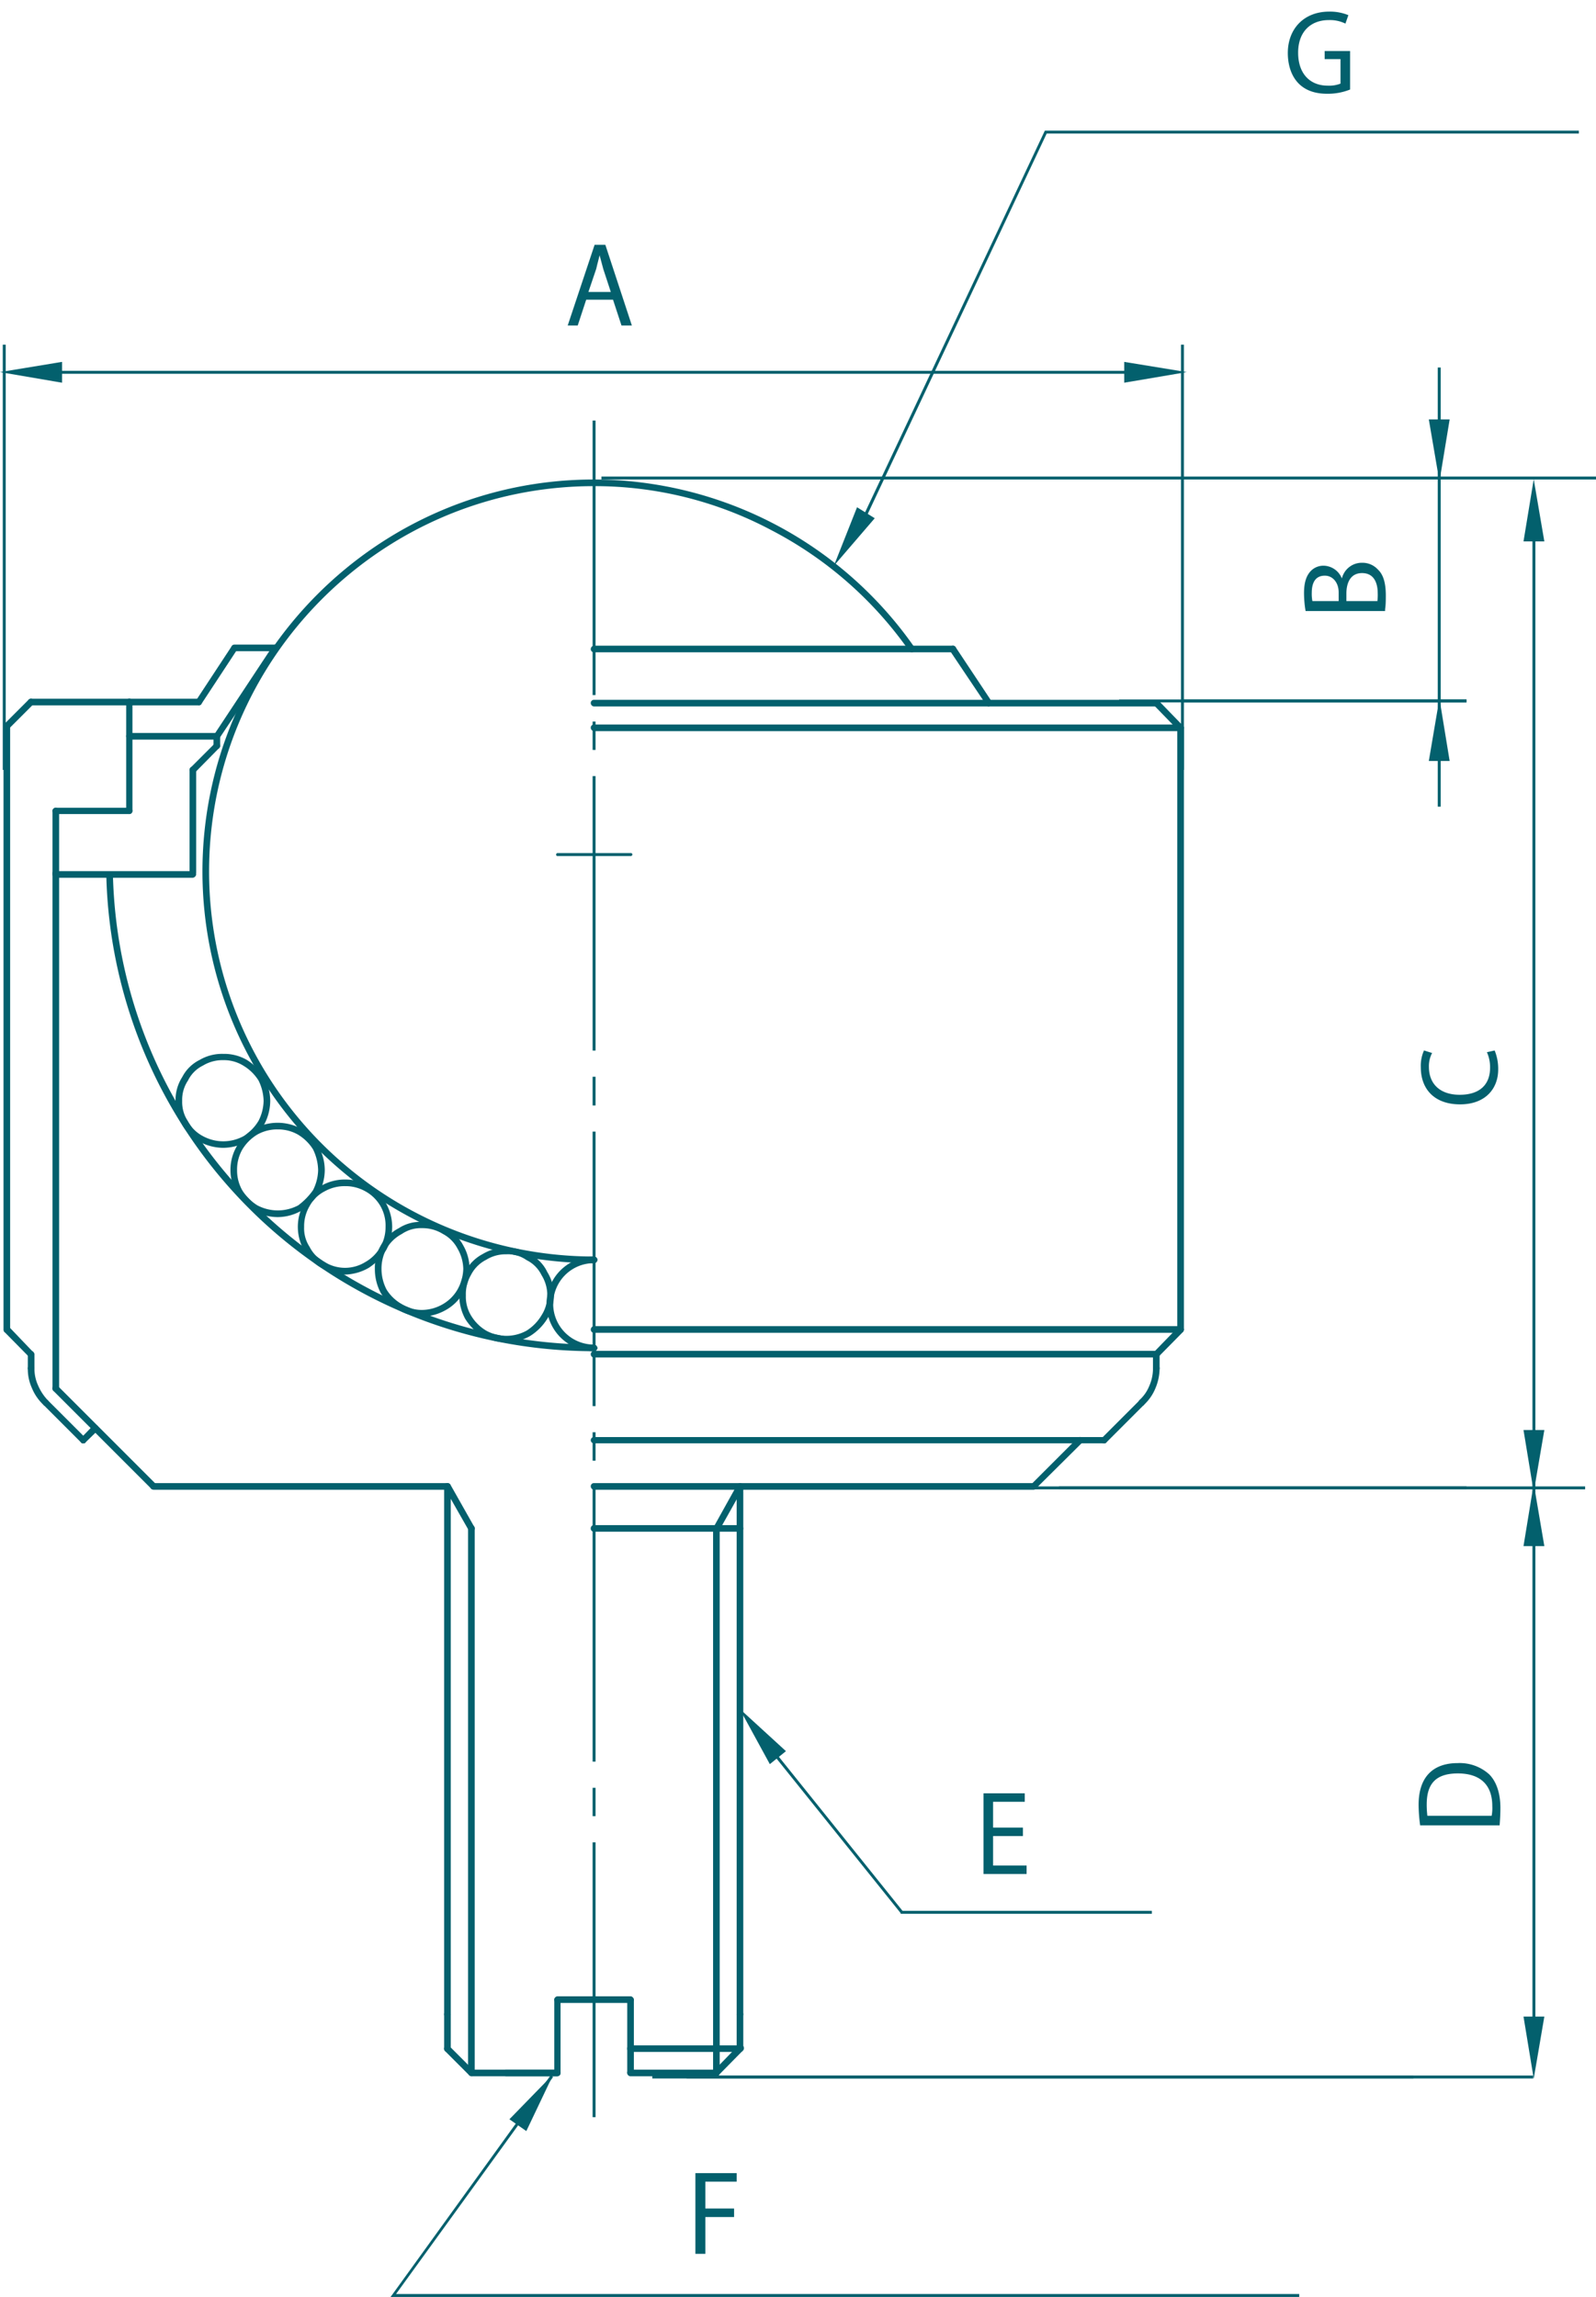 <svg id="レイヤー_1" data-name="レイヤー 1" xmlns="http://www.w3.org/2000/svg" viewBox="0 0 433.2 623.5"><defs><style>.cls-1,.cls-2{fill:#03606d;stroke:#03606d;stroke-miterlimit:10;}.cls-1{stroke-width:0.3px;}.cls-2{stroke-width:0.3px;}</style></defs><path class="cls-1" d="M200.9,547.5a.8.8,0,0,1-.8-.7V403.4a.8.8,0,0,1,.8-.7.7.7,0,0,1,.7.7V546.8A.7.7,0,0,1,200.9,547.5Z"/><path class="cls-1" d="M194.5,563.4a.8.8,0,0,1-.8-.8V414.8a.7.7,0,0,1,.8-.7.7.7,0,0,1,.7.7V562.6A.8.8,0,0,1,194.5,563.4Z"/><path class="cls-1" d="M171.1,563.3a.7.7,0,0,1-.7-.7V542.8a.8.8,0,0,1,.7-.8.9.9,0,0,1,.8.8v19.8A.8.8,0,0,1,171.1,563.3Z"/><path class="cls-1" d="M194.5,415.6h-.4a.7.7,0,0,1-.3-1l6.4-11.5a.8.8,0,0,1,1-.2.7.7,0,0,1,.3,1l-6.4,11.4A.8.8,0,0,1,194.5,415.6Z"/><path class="cls-1" d="M194.5,563.4a.9.9,0,0,1-.6-.3.7.7,0,0,1,0-1l6.4-6.6a.8.8,0,1,1,1.1,1.1l-6.4,6.5Z"/><path class="cls-1" d="M200.9,556.8a.8.8,0,0,1-.8-.7v-9.3a.8.8,0,0,1,.8-.8.7.7,0,0,1,.7.8v9.3A.7.7,0,0,1,200.9,556.8Z"/><path class="cls-1" d="M320.4,361.6a.7.7,0,0,1-.7-.7V197.5a.7.7,0,0,1,.7-.7.8.8,0,0,1,.8.7V360.9A.8.8,0,0,1,320.4,361.6Z"/><path class="cls-1" d="M280.6,404.1c-.2,0-.4,0-.5-.2a.7.7,0,0,1,0-1l12.5-12.5a.8.8,0,0,1,1.1,0,.9.9,0,0,1,0,1l-12.6,12.5C281,404.1,280.8,404.1,280.6,404.1Z"/><path class="cls-1" d="M268.4,191.6a.6.6,0,0,1-.6-.4L258,176.6a.8.8,0,0,1,.2-1,.7.7,0,0,1,1.1.2l9.7,14.6a.6.6,0,0,1-.2,1Z"/><path class="cls-1" d="M320.4,198.3l-.5-.2-6.6-6.8c-.3-.2-.2-.7,0-1a.8.8,0,0,1,1.1,0l6.5,6.7a.8.8,0,0,1,0,1.1Z"/><path class="cls-1" d="M247.5,176.9a.9.9,0,0,1-.6-.3,104.5,104.5,0,0,0-37.4-32.8,102.3,102.3,0,0,0-48.3-12,.7.7,0,0,1-.7-.7.7.7,0,0,1,.7-.8,106.2,106.2,0,0,1,86.9,45.5.6.6,0,0,1-.2,1Z"/><path class="cls-1" d="M200.9,556.8H171.1a.7.7,0,0,1-.7-.7.7.7,0,0,1,.7-.8h29.8a.7.7,0,0,1,.7.8A.7.7,0,0,1,200.9,556.8Z"/><path class="cls-1" d="M299.7,391.6H161.2a.7.7,0,0,1,0-1.4H299.7a.7.7,0,1,1,0,1.4Z"/><path class="cls-1" d="M309.9,381.4l-.6-.2a.9.9,0,0,1,.1-1.1,10.5,10.5,0,0,0,2.7-3.9,11.8,11.8,0,0,0,1-4.8.9.9,0,0,1,.8-.8.8.8,0,0,1,.7.8,14,14,0,0,1-1.1,5.3,12.5,12.5,0,0,1-3.1,4.5C310.3,381.4,310.1,381.4,309.9,381.4Z"/><path class="cls-1" d="M299.7,391.6c-.2,0-.4,0-.5-.2a.7.7,0,0,1,0-1l10.2-10.2a.7.7,0,0,1,1,1l-10.2,10.2C300.1,391.6,299.9,391.6,299.7,391.6Z"/><path class="cls-1" d="M313.9,372.1a.8.8,0,0,1-.8-.7v-3.8a.9.9,0,0,1,.8-.8.8.8,0,0,1,.7.8v3.8A.7.7,0,0,1,313.9,372.1Z"/><path class="cls-1" d="M313.9,368.3l-.6-.2c-.2-.3-.3-.8,0-1l6.6-6.8a.8.8,0,0,1,1,0,.9.9,0,0,1,.1,1.1l-6.6,6.7Z"/><path class="cls-1" d="M194.5,563.4H171.1a.8.8,0,0,1-.7-.8.7.7,0,0,1,.7-.7h23.4a.7.7,0,0,1,.7.7A.8.8,0,0,1,194.5,563.4Z"/><path class="cls-1" d="M52.3,238.1H15.1a.8.8,0,0,1-.7-.8.7.7,0,0,1,.7-.7H52.3a.8.8,0,0,1,.8.7A.9.9,0,0,1,52.3,238.1Z"/><path class="cls-1" d="M15.1,237.6a.7.7,0,0,1-.7-.7V220.1a.7.7,0,0,1,.7-.7.8.8,0,0,1,.8.7v16.8A.8.8,0,0,1,15.1,237.6Z"/><path class="cls-1" d="M35.1,220.8h-20a.7.7,0,1,1,0-1.4h20a.7.7,0,1,1,0,1.4Z"/><path class="cls-1" d="M35.1,220.8a.7.7,0,0,1-.7-.7V190.5a.7.7,0,0,1,1.4,0v29.6A.7.7,0,0,1,35.1,220.8Z"/><path class="cls-1" d="M58.9,200.6H35.1a.8.8,0,0,1-.7-.8.7.7,0,0,1,.7-.7H58.9a.7.7,0,0,1,.7.7A.8.8,0,0,1,58.9,200.6Z"/><path class="cls-1" d="M58.9,203.2a.9.9,0,0,1-.8-.8v-2.6a.8.8,0,0,1,.8-.7.7.7,0,0,1,.7.7v2.6A.8.8,0,0,1,58.9,203.2Z"/><path class="cls-1" d="M52.3,209.7l-.5-.2a.7.7,0,0,1,0-1l6.6-6.6a.7.7,0,0,1,1,1l-6.5,6.6Z"/><path class="cls-1" d="M52.3,237.6a.7.7,0,0,1-.7-.7V209a.8.8,0,0,1,.7-.8.9.9,0,0,1,.8.8v27.9A.8.8,0,0,1,52.3,237.6Z"/><path class="cls-1" d="M1.9,197.8l-.6-.2a.7.7,0,0,1,0-1L7.9,190a.7.7,0,0,1,1,0,.8.8,0,0,1,0,1.1l-6.5,6.5Z"/><path class="cls-1" d="M74.7,176.6H63.6a.7.7,0,0,1-.7-.7.8.8,0,0,1,.7-.8H74.7a.8.8,0,0,1,.8.8A.7.7,0,0,1,74.7,176.6Z"/><path class="cls-1" d="M54,191.3l-.4-.2a.8.8,0,0,1-.2-1L63,175.5a.7.7,0,0,1,1-.2.6.6,0,0,1,.2,1l-9.6,14.6A.8.8,0,0,1,54,191.3Z"/><path class="cls-1" d="M54,191.3H35.1a.8.8,0,0,1-.7-.8.7.7,0,0,1,.7-.7H54a.7.7,0,0,1,.7.7A.8.8,0,0,1,54,191.3Z"/><path class="cls-1" d="M58.9,200.6l-.4-.2a.6.6,0,0,1-.2-1l15.8-23.9a.7.7,0,0,1,1.1-.2.8.8,0,0,1,.2,1L59.5,200.2A.8.8,0,0,1,58.9,200.6Z"/><path class="cls-1" d="M35.1,191.3H8.4a.8.8,0,0,1-.7-.8.7.7,0,0,1,.7-.7H35.1a.7.7,0,0,1,.7.7A.8.8,0,0,1,35.1,191.3Z"/><path class="cls-1" d="M151.3,563.4h-14a.9.9,0,0,1-.8-.8.8.8,0,0,1,.8-.7h14a.7.7,0,0,1,.7.7A.8.8,0,0,1,151.3,563.4Z"/><path class="cls-1" d="M121.4,547.5a.7.7,0,0,1-.7-.7V403.4a.7.7,0,0,1,.7-.7.8.8,0,0,1,.8.7V546.8A.8.8,0,0,1,121.4,547.5Z"/><path class="cls-1" d="M151.3,563.3a.7.7,0,0,1-.7-.7V542.8a.7.7,0,1,1,1.4,0v19.8A.7.7,0,0,1,151.3,563.3Z"/><path class="cls-1" d="M161.2,543.5h-9.9a.7.7,0,0,1-.7-.7.8.8,0,0,1,.7-.8h9.9a.8.8,0,0,1,.7.8A.7.7,0,0,1,161.2,543.5Z"/><path class="cls-1" d="M128,415.6a.8.8,0,0,1-.7-.4l-6.5-11.4a.8.8,0,0,1,.2-1,.9.9,0,0,1,1.1.2l6.5,11.5a.7.7,0,0,1-.3,1Z"/><path class="cls-1" d="M128,563.3a.7.7,0,0,1-.6-.2l-6.5-6.5a.8.8,0,0,1,0-1.1.7.7,0,0,1,1,0l6.6,6.6a.7.7,0,0,1,0,1A.6.6,0,0,1,128,563.3Z"/><path class="cls-1" d="M151.3,563.4H128a.9.9,0,0,1-.8-.8.8.8,0,0,1,.8-.7h23.3a.7.7,0,0,1,.7.7A.8.8,0,0,1,151.3,563.4Z"/><path class="cls-1" d="M121.4,556.8a.7.7,0,0,1-.7-.7v-9.3a.7.7,0,0,1,.7-.8.8.8,0,0,1,.8.8v9.3A.8.8,0,0,1,121.4,556.8Z"/><path class="cls-1" d="M128,563.4a.9.9,0,0,1-.8-.8V414.8a.8.8,0,0,1,.8-.7.7.7,0,0,1,.7.7V562.6A.8.8,0,0,1,128,563.4Z"/><path class="cls-1" d="M121.4,404.2H41.7a.8.8,0,0,1-.8-.8.7.7,0,0,1,.8-.7h79.7a.8.8,0,0,1,.8.7A.9.9,0,0,1,121.4,404.2Z"/><path class="cls-1" d="M1.9,361.6a.7.7,0,0,1-.8-.7V197.1a.8.8,0,0,1,.8-.8.8.8,0,0,1,.7.8V360.9A.7.7,0,0,1,1.9,361.6Z"/><path class="cls-1" d="M161.2,342.7A106.2,106.2,0,0,1,55.1,236.6c0-58.6,47.6-106.3,106.1-106.3a.8.8,0,0,1,.8.7.8.8,0,0,1-.8.8c-57.7,0-104.6,47-104.6,104.8A104.7,104.7,0,0,0,161.2,341.2a.8.8,0,0,1,.8.8A.8.8,0,0,1,161.2,342.7Z"/><path class="cls-1" d="M161.2,366.6a12.7,12.7,0,0,1,0-25.4.8.8,0,0,1,.8.7.8.8,0,0,1-.8.8,11.2,11.2,0,0,0,0,22.4.9.9,0,0,1,.8.8A.8.8,0,0,1,161.2,366.6Z"/><path class="cls-1" d="M161.2,366.6A132.2,132.2,0,0,1,29,237.4a.8.8,0,0,1,1.5-.1A130.8,130.8,0,0,0,161.2,365.1a.9.9,0,0,1,.8.8A.8.8,0,0,1,161.2,366.6Z"/><path class="cls-1" d="M41.7,404.1a.7.7,0,0,1-.6-.2L14.6,377.4a.8.8,0,0,1,0-1.1.9.9,0,0,1,1,0l26.6,26.6a.7.7,0,0,1,0,1A.6.6,0,0,1,41.7,404.1Z"/><path class="cls-1" d="M15.1,377.6a.7.7,0,0,1-.7-.7V237a.7.7,0,0,1,.7-.7.8.8,0,0,1,.8.7V376.9A.8.8,0,0,1,15.1,377.6Z"/><path class="cls-1" d="M137.4,364.2a13.7,13.7,0,0,1-6.3-1.6,15,15,0,0,1-4.7-4.7,13.4,13.4,0,0,1,0-12.7,11.2,11.2,0,0,1,4.7-4.7,11.9,11.9,0,0,1,6.3-1.7,11.2,11.2,0,0,1,6.4,1.8,10,10,0,0,1,4.6,4.7,11.8,11.8,0,0,1,1.8,6.3,12.3,12.3,0,0,1-1.8,6.3,14.4,14.4,0,0,1-4.6,4.6A13.1,13.1,0,0,1,137.4,364.2Zm0-23.9a10.1,10.1,0,0,0-5.5,1.5,9.5,9.5,0,0,0-4.2,4.2,10.4,10.4,0,0,0-1.4,5.6,10,10,0,0,0,1.4,5.5,12,12,0,0,0,4.2,4.2,11.5,11.5,0,0,0,11.1,0,12.5,12.5,0,0,0,4.1-4.2,10,10,0,0,0,1.6-5.5,10.4,10.4,0,0,0-1.6-5.6,9,9,0,0,0-4.1-4.1A8.8,8.8,0,0,0,137.4,340.3Z"/><path class="cls-1" d="M114.5,357.2a12.6,12.6,0,0,1-6.3-1.8,12.7,12.7,0,0,1-4.7-4.5,13.6,13.6,0,0,1-1.6-6.5,11.9,11.9,0,0,1,6.4-10.9,10.5,10.5,0,0,1,6.2-1.7,11,11,0,0,1,6.5,1.8,10.4,10.4,0,0,1,4.6,4.5,12.7,12.7,0,0,1,0,12.7,12,12,0,0,1-4.6,4.6A13.3,13.3,0,0,1,114.5,357.2Zm0-24a9.2,9.2,0,0,0-5.5,1.6,10.7,10.7,0,0,0-4.2,4,11.6,11.6,0,0,0-1.4,5.6,12.3,12.3,0,0,0,1.4,5.7,11.6,11.6,0,0,0,4.2,4,10.3,10.3,0,0,0,5.5,1.6,11.6,11.6,0,0,0,5.8-1.6,11,11,0,0,0,4-4,12.3,12.3,0,0,0,1.6-5.7,11.6,11.6,0,0,0-1.6-5.6,9.6,9.6,0,0,0-4-4A10.6,10.6,0,0,0,114.5,333.2Z"/><path class="cls-1" d="M93.7,345.8a13.8,13.8,0,0,1-6.4-1.8,12,12,0,0,1-4.7-4.8,12.8,12.8,0,0,1,4.8-17.3,12.8,12.8,0,0,1,6.3-1.6,13.1,13.1,0,0,1,6.3,1.6,14.8,14.8,0,0,1,4.6,4.7,13.1,13.1,0,0,1,1.7,6.4,13.3,13.3,0,0,1-1.6,6.2A15.4,15.4,0,0,1,100,344,13.4,13.4,0,0,1,93.7,345.8Zm0-24a11.1,11.1,0,0,0-5.6,1.4,9.8,9.8,0,0,0-4.2,4.1,10.8,10.8,0,0,0-1.5,5.7,9.3,9.3,0,0,0,1.5,5.5,9.5,9.5,0,0,0,4.2,4.2,10.6,10.6,0,0,0,11.1,0,11,11,0,0,0,5.6-9.7,10.7,10.7,0,0,0-5.6-9.8A11,11,0,0,0,93.7,321.8Z"/><path class="cls-1" d="M75.4,330.2a13.4,13.4,0,0,1-6.3-1.6,15,15,0,0,1-4.7-4.7,12.7,12.7,0,0,1,0-12.7,13.8,13.8,0,0,1,4.6-4.7,13.4,13.4,0,0,1,12.7,0,14.8,14.8,0,0,1,4.6,4.7,13.1,13.1,0,0,1,1.7,6.4,13.3,13.3,0,0,1-1.6,6.2,15.1,15.1,0,0,1-4.7,4.7A13,13,0,0,1,75.4,330.2Zm0-23.8a11.1,11.1,0,0,0-5.6,1.4,12.1,12.1,0,0,0-4.2,4.2,11.1,11.1,0,0,0-1.4,5.6,11,11,0,0,0,1.4,5.5,12.9,12.9,0,0,0,4.2,4.2,12,12,0,0,0,11.2,0,18.2,18.2,0,0,0,4.1-4.2,12.8,12.8,0,0,0,1.4-5.5,13.6,13.6,0,0,0-1.4-5.7,12.5,12.5,0,0,0-4.2-4.1A11,11,0,0,0,75.4,306.4Z"/><path class="cls-1" d="M60.6,311.4a13.7,13.7,0,0,1-6.3-1.6,11.4,11.4,0,0,1-4.8-4.7,11.6,11.6,0,0,1-1.7-6.3,11.4,11.4,0,0,1,1.8-6.4,10.5,10.5,0,0,1,4.7-4.6,11.8,11.8,0,0,1,6.3-1.6,12.1,12.1,0,0,1,6.3,1.6,15.7,15.7,0,0,1,4.7,4.6,14.4,14.4,0,0,1,1.6,6.4,13.7,13.7,0,0,1-1.6,6.3,16.2,16.2,0,0,1-4.7,4.7A14,14,0,0,1,60.6,311.4Zm0-23.8a10.4,10.4,0,0,0-5.6,1.5,9,9,0,0,0-4.1,4.1,9.5,9.5,0,0,0-1.6,5.6,9.6,9.6,0,0,0,1.5,5.5,10,10,0,0,0,4.2,4.2,11.7,11.7,0,0,0,11.2,0,12.7,12.7,0,0,0,4.1-4.2,12.5,12.5,0,0,0,1.4-5.5,13.2,13.2,0,0,0-1.4-5.6,12.5,12.5,0,0,0-4.2-4.1A10.1,10.1,0,0,0,60.6,287.6Z"/><path class="cls-1" d="M22.6,391.6c-.2,0-.4,0-.5-.2a.7.7,0,0,1,0-1l3.3-3.4a.8.8,0,0,1,1.1,1.1l-3.4,3.3C23,391.6,22.8,391.6,22.6,391.6Z"/><path class="cls-1" d="M8.4,368.3l-.5-.2-6.6-6.7a.8.8,0,0,1,1.1-1.1l6.5,6.8a.7.7,0,0,1,0,1Z"/><path class="cls-1" d="M8.4,372.1a.7.7,0,0,1-.7-.7v-3.8a.8.8,0,0,1,.7-.8.9.9,0,0,1,.8.8v3.8A.8.8,0,0,1,8.4,372.1Z"/><path class="cls-1" d="M22.6,391.6c-.2,0-.4,0-.5-.2L11.9,381.2a.7.7,0,0,1,1-1l10.2,10.2a.7.7,0,0,1,0,1C23,391.6,22.8,391.6,22.6,391.6Z"/><path class="cls-1" d="M12.4,381.4c-.2,0-.4,0-.5-.2a12.9,12.9,0,0,1-3.1-4.5,12.3,12.3,0,0,1-1.1-5.3.8.8,0,0,1,.7-.8.9.9,0,0,1,.8.8,11,11,0,0,0,1,4.7,13.9,13.9,0,0,0,2.7,4.1.7.7,0,0,1,0,1C12.8,381.4,12.6,381.4,12.4,381.4Z"/><path class="cls-1" d="M258.7,176.9H161.2a.7.7,0,0,1-.7-.7.8.8,0,0,1,.7-.8h97.5a.8.8,0,0,1,.7.8A.7.7,0,0,1,258.7,176.9Z"/><path class="cls-1" d="M313.9,191.6H161.2a.8.8,0,0,1-.7-.8.7.7,0,0,1,.7-.7H313.9a.7.7,0,0,1,.7.7A.8.8,0,0,1,313.9,191.6Z"/><path class="cls-1" d="M320.4,198.3H161.2a.8.8,0,0,1-.7-.8.7.7,0,0,1,.7-.7H320.4a.8.8,0,0,1,.8.7A.9.9,0,0,1,320.4,198.3Z"/><path class="cls-1" d="M320.4,361.6H161.2a.7.7,0,0,1-.7-.7.8.8,0,0,1,.7-.8H320.4a.9.9,0,0,1,.8.8A.8.8,0,0,1,320.4,361.6Z"/><path class="cls-1" d="M313.9,368.3H161.2a.7.7,0,0,1-.7-.7.8.8,0,0,1,.7-.8H313.9a.8.8,0,0,1,.7.8A.7.7,0,0,1,313.9,368.3Z"/><path class="cls-1" d="M280.6,404.2H161.2a.8.8,0,0,1-.7-.8.7.7,0,0,1,.7-.7H280.6a.8.8,0,0,1,.8.7A.9.9,0,0,1,280.6,404.2Z"/><path class="cls-1" d="M200.9,415.6H161.2a.7.7,0,0,1-.7-.8.7.7,0,0,1,.7-.7h39.7a.7.7,0,0,1,.7.7A.7.7,0,0,1,200.9,415.6Z"/><path class="cls-1" d="M171.1,543.5h-9.9a.7.7,0,0,1-.7-.7.8.8,0,0,1,.7-.8h9.9a.9.9,0,0,1,.8.8A.8.8,0,0,1,171.1,543.5Z"/><rect class="cls-1" x="320.7" y="93.7" width="0.5" height="115.12"/><rect class="cls-1" x="9.8" y="100.8" width="298.5" height="0.5"/><polygon class="cls-1" points="0.9 101 16.7 103.7 16.7 98.4 0.9 101"/><polygon class="cls-1" points="305.3 103.7 321.2 101 305.3 98.4 305.3 103.7"/><polygon class="cls-1" points="413.7 547.5 416.3 563.3 419 547.5 413.7 547.5"/><polygon class="cls-1" points="388 114 390.7 129.8 393.3 114 388 114"/><polygon class="cls-1" points="388 206.4 393.3 206.4 390.7 190.5 388 206.4"/><polygon class="cls-1" points="413.7 419.5 419 419.5 416.3 403.6 413.7 419.5"/><polygon class="cls-1" points="413.7 388.3 416.3 404.1 419 388.3 413.7 388.3"/><polygon class="cls-1" points="413.7 146.8 419 146.8 416.3 131 413.7 146.8"/><polygon class="cls-1" points="232.7 137.9 226.8 152.8 237.2 140.7 232.7 137.9"/><path class="cls-1" d="M161.5,574.5H161V500.2h.5Zm0-81.7H161v-7.4h.5Zm0-14.8H161V403.8h.5Zm0-81.7H161v-7.4h.5Zm0-14.8H161V307.3h.5Zm0-81.6H161v-7.5h.5Zm0-14.9H161V210.8h.5Zm0-81.6H161V196h.5Zm0-14.9H161V114.3h.5Z"/><rect class="cls-1" x="0.9" y="93.7" width="0.5" height="115.12"/><rect class="cls-1" x="186.5" y="563.5" width="197" height="0.5"/><rect class="cls-1" x="287.6" y="403.6" width="110.3" height="0.5"/><rect class="cls-1" x="321.1" y="190" width="76.8" height="0.5"/><rect class="cls-1" x="287.6" y="403.6" width="110.3" height="0.5"/><rect class="cls-1" x="390.4" y="99.9" width="0.5" height="118.9"/><rect class="cls-1" x="303.9" y="190" width="94" height="0.5"/><rect class="cls-1" x="416.1" y="145.8" width="0.5" height="408.67"/><rect class="cls-1" x="273.6" y="403.6" width="156.5" height="0.5"/><rect class="cls-1" x="163.4" y="129.5" width="269.8" height="0.5"/><rect class="cls-1" x="177.2" y="563.5" width="238.8" height="0.5"/><polygon class="cls-1" points="234.7 140.9 234.2 140.7 283.7 35.6 428.4 35.6 428.4 36.1 284 36.1 234.7 140.9"/><polygon class="cls-1" points="138.5 575.2 149.7 563.7 142.8 578.2 138.5 575.2"/><polygon class="cls-1" points="352.5 623.3 106.3 623.3 106.6 622.9 149.5 563.5 149.9 563.8 107.2 622.8 352.5 622.8 352.5 623.3"/><polygon class="cls-1" points="209 478.6 201.3 464.5 213.1 475.3 209 478.6"/><polygon class="cls-1" points="312.5 519.3 244.6 519.3 244.6 519.2 203 467.4 203.4 467.1 244.9 518.8 312.5 518.8 312.5 519.3"/><path class="cls-1" d="M171.3,232.2h-20a.2.2,0,0,1-.2-.2c0-.2.1-.3.2-.3h20c.1,0,.2.1.2.3Z"/><path class="cls-2" d="M385.6,495.3a42.6,42.6,0,0,1-.4-5.4c0-8.7,5.1-11.2,10.4-11.2a11.8,11.8,0,0,1,8.5,3c1.9,1.9,3,5,3,9,0,1.7-.1,3.3-.2,4.6ZM405,493a11.4,11.4,0,0,0,.2-2.8c0-5.8-3.3-9-9.5-9s-8.6,3-8.6,8.6a24.5,24.5,0,0,0,.2,3.2Z"/><path class="cls-2" d="M364.3,157.4a5.4,5.4,0,0,1,5.4-4.5,5.5,5.5,0,0,1,4.2,1.8c1.5,1.4,2.1,3.7,2.1,7s-.2,3.1-.2,4H354.5a29.4,29.4,0,0,1-.4-4.7c0-2.6.5-4.4,1.6-5.7a4.6,4.6,0,0,1,3.7-1.6,5.3,5.3,0,0,1,4.8,3.7Zm-.8,3.4c0-2.8-1.7-4.7-3.9-4.7h0c-2.6,0-3.7,1.9-3.7,4.8a10.3,10.3,0,0,0,.2,2.4h7.4Zm10.5,2.5a14.2,14.2,0,0,0,.1-2.3c0-2.9-1.1-5.6-4.4-5.6s-4.4,2.8-4.4,5.7v2.2Z"/><path class="cls-1" d="M405.6,285.3a13,13,0,0,1,.9,5c0,5.1-3.4,9.3-10.2,9.3s-10.5-4-10.5-9.9a10,10,0,0,1,.8-4.4l1.9.6a7.8,7.8,0,0,0-.8,3.7c0,4.6,3,7.7,8.5,7.7s8.4-2.8,8.4-7.5a10,10,0,0,0-.8-4.1Z"/><path class="cls-2" d="M171.3,88.2h-2.5l-2.3-7H159l-2.3,7h-2.4l7.2-21.6h2.7ZM166,79.4,163.9,73l-1.1-4.1h-.1c-.3,1.3-.7,2.6-1,4l-2.2,6.5Z"/><path class="cls-2" d="M188.9,611.6V590h10.9v2h-8.5v7.6h7.8v2h-7.8v10Z"/><path class="cls-2" d="M278.5,508.5H267.1V486.9H278v2h-8.6v7.3h8.1v2h-8.1v8.3h9.1Z"/><path class="cls-2" d="M366.3,24.2a16.1,16.1,0,0,1-6.1,1.1c-8.5,0-10.5-6.3-10.5-10.9,0-6.5,4.3-11.1,11.1-11.1a13.1,13.1,0,0,1,5,.9l-.7,2a9.7,9.7,0,0,0-4.4-.9c-5.1,0-8.5,3.3-8.5,9s3.2,9.1,8.2,9.1a8.6,8.6,0,0,0,3.6-.6V15.9h-4.3V14h6.6Z"/></svg>